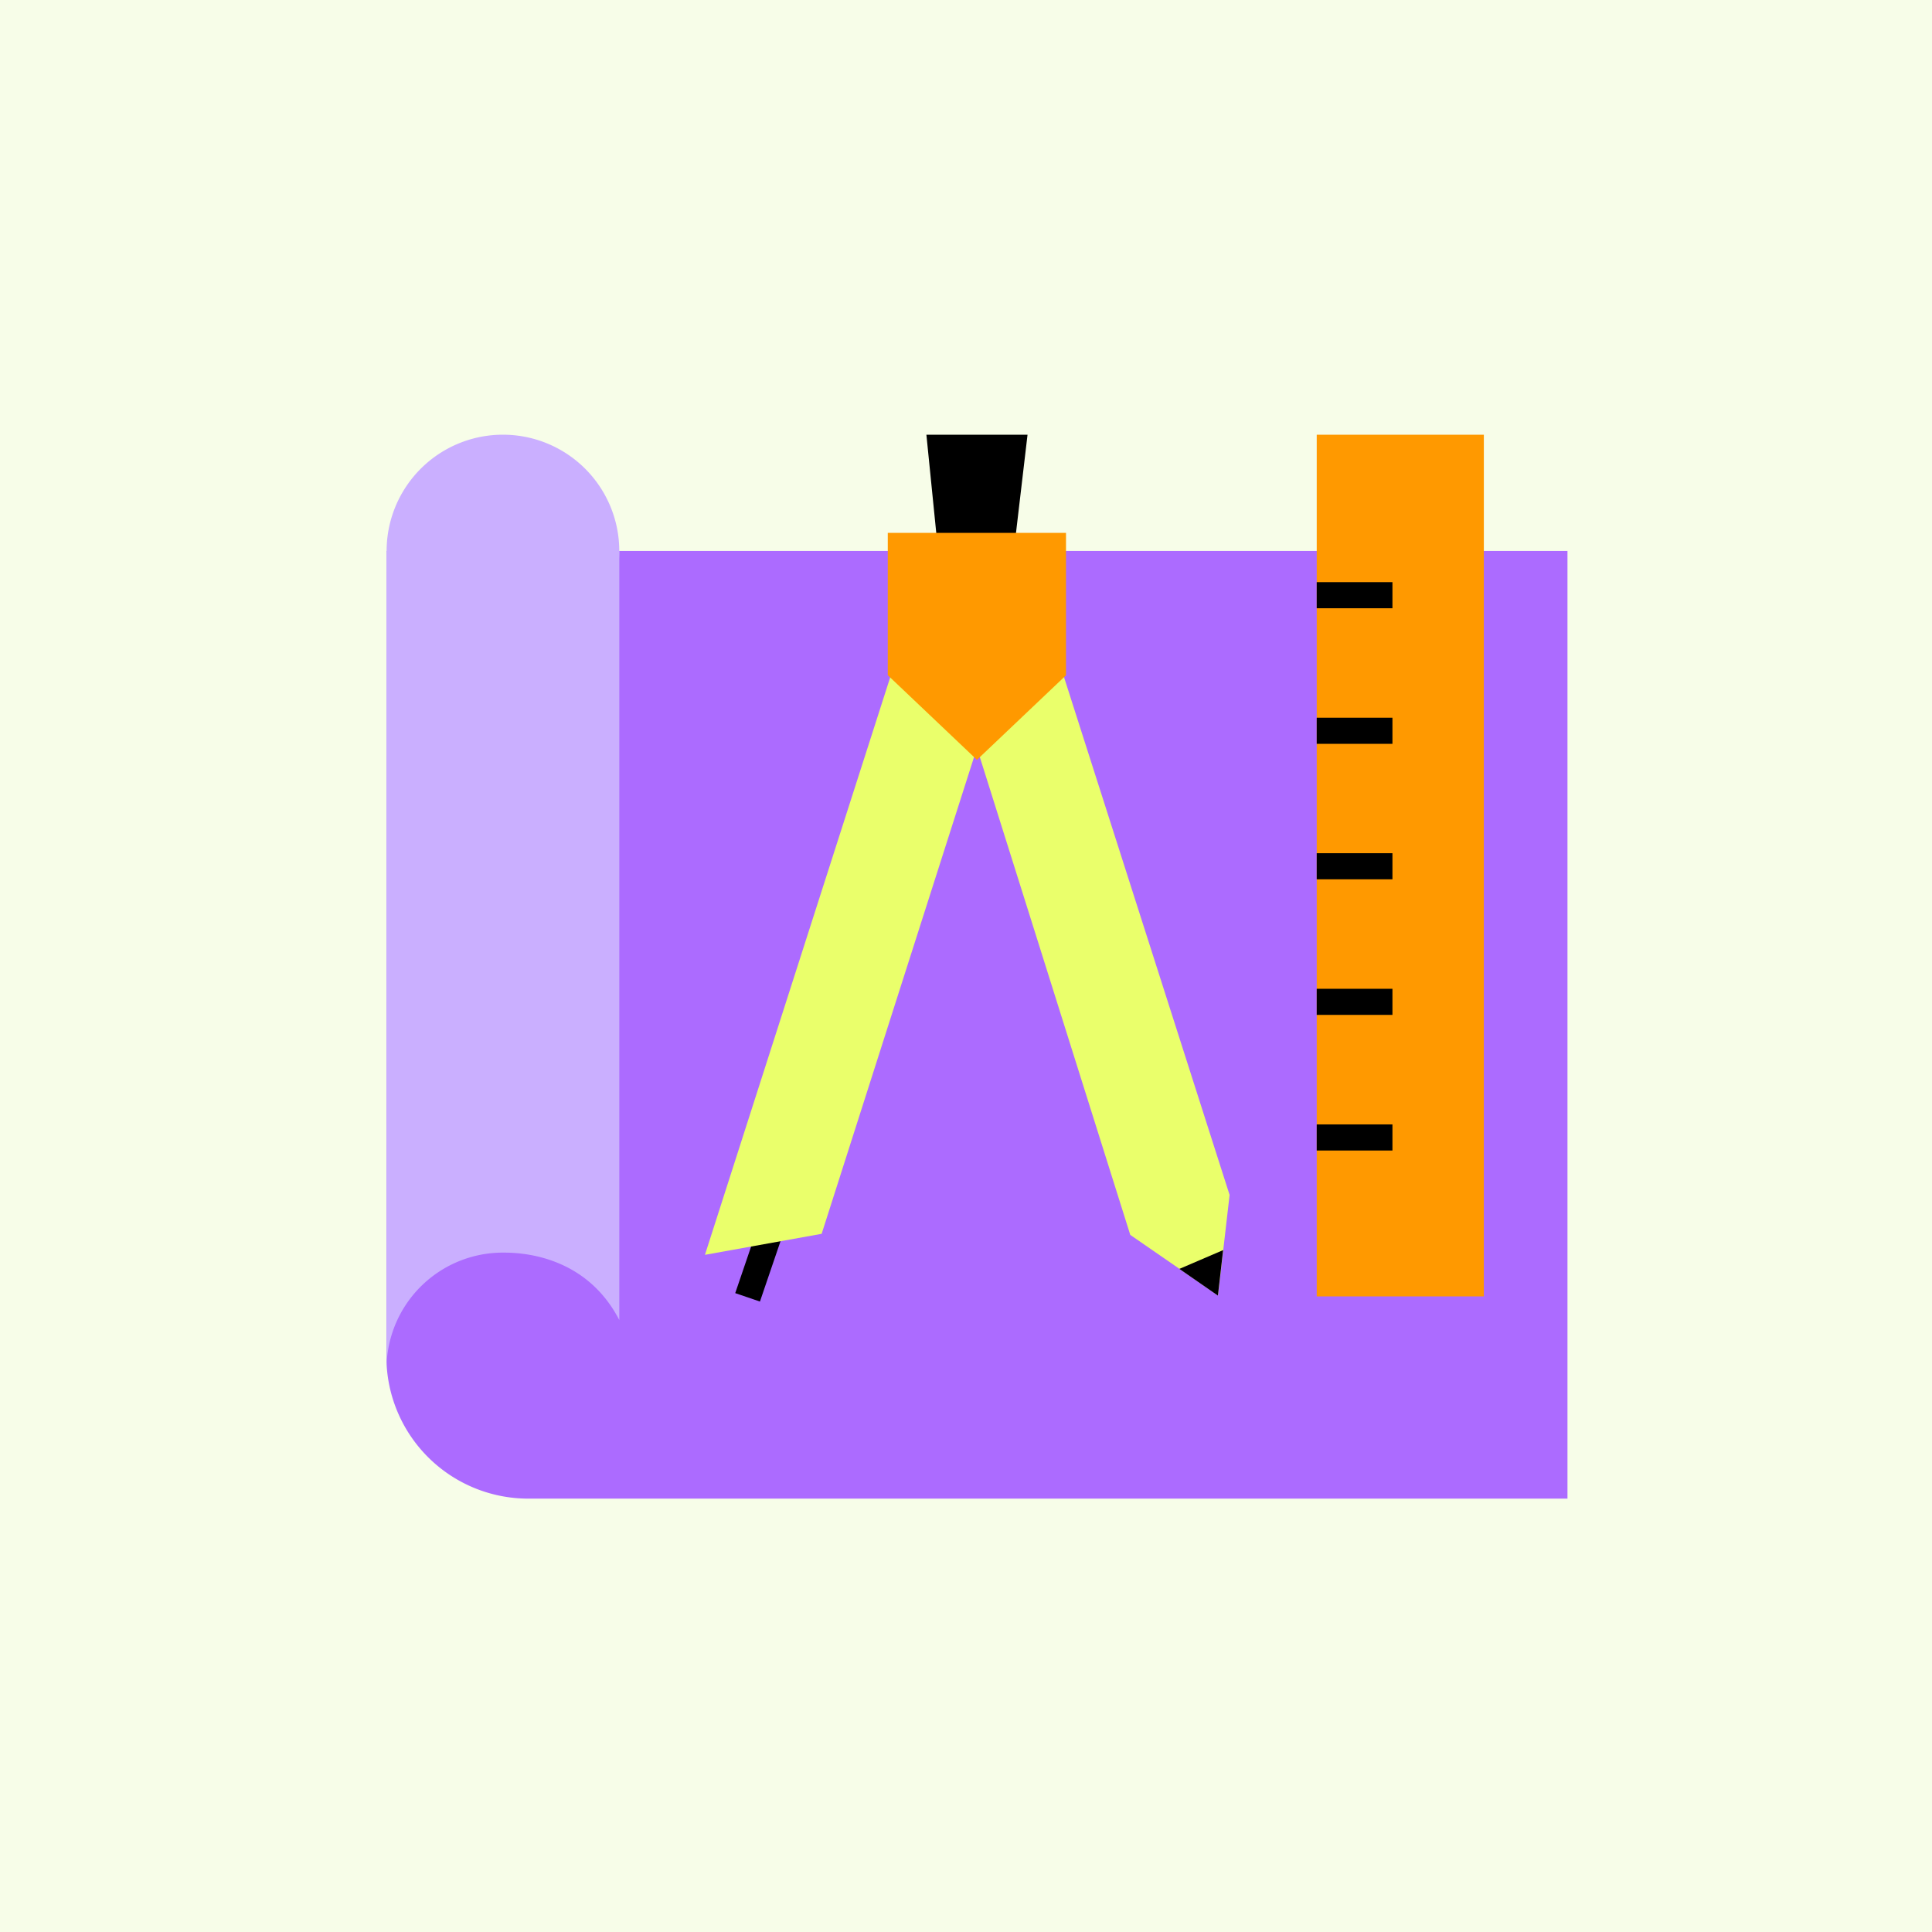 <svg xmlns="http://www.w3.org/2000/svg" width="80" height="80" fill="none"><path fill="#F7FDE8" d="M0 0h80v80H0z"/><path fill="#AC6BFF" d="M64.906 62.055H21.874A5.875 5.875 0 0 1 16 56.18V22.813h48.906v39.242Z"/><path fill="#CAAFFF" d="m16 22.817.005 33.873a4.818 4.818 0 0 1 4.817-4.822c.558 0 3.38.005 4.822 2.792V22.822H16v-.005Z"/><path fill="#CAAFFF" d="M20.826 27.634a4.817 4.817 0 1 0 0-9.634 4.817 4.817 0 0 0 0 9.634Z"/><path stroke="#000" stroke-miterlimit="10" stroke-width="1.081" d="m33.905 45.07-2.949 8.65"/><path fill="#EAFF6B" d="m34.023 51.09 7.072-22.125-4.108-1.31L29.19 51.96l4.832-.87Z"/><path fill="#EAFF6B" d="m46.802 51.134-6.989-22.198 4.118-1.296 6.984 21.841-.48 4.162-3.633-2.509Z"/><path fill="#000" d="m48.836 52.542 1.595 1.105.215-1.882-1.81.777ZM42.547 18H38.36l.612 6.089h2.86L42.548 18Z"/><path fill="#F90" d="m44.146 27.958-3.692 3.506-3.693-3.506v-5.893h7.38v5.893h.005ZM54.523 18v35.682h6.92V18h-6.92Z"/><path stroke="#000" stroke-miterlimit="10" stroke-width="1.081" d="M54.523 47.1h3.135M54.523 41.484h3.135M54.523 35.87h3.135M54.523 30.26h3.135M54.523 24.646h3.135"/></svg>